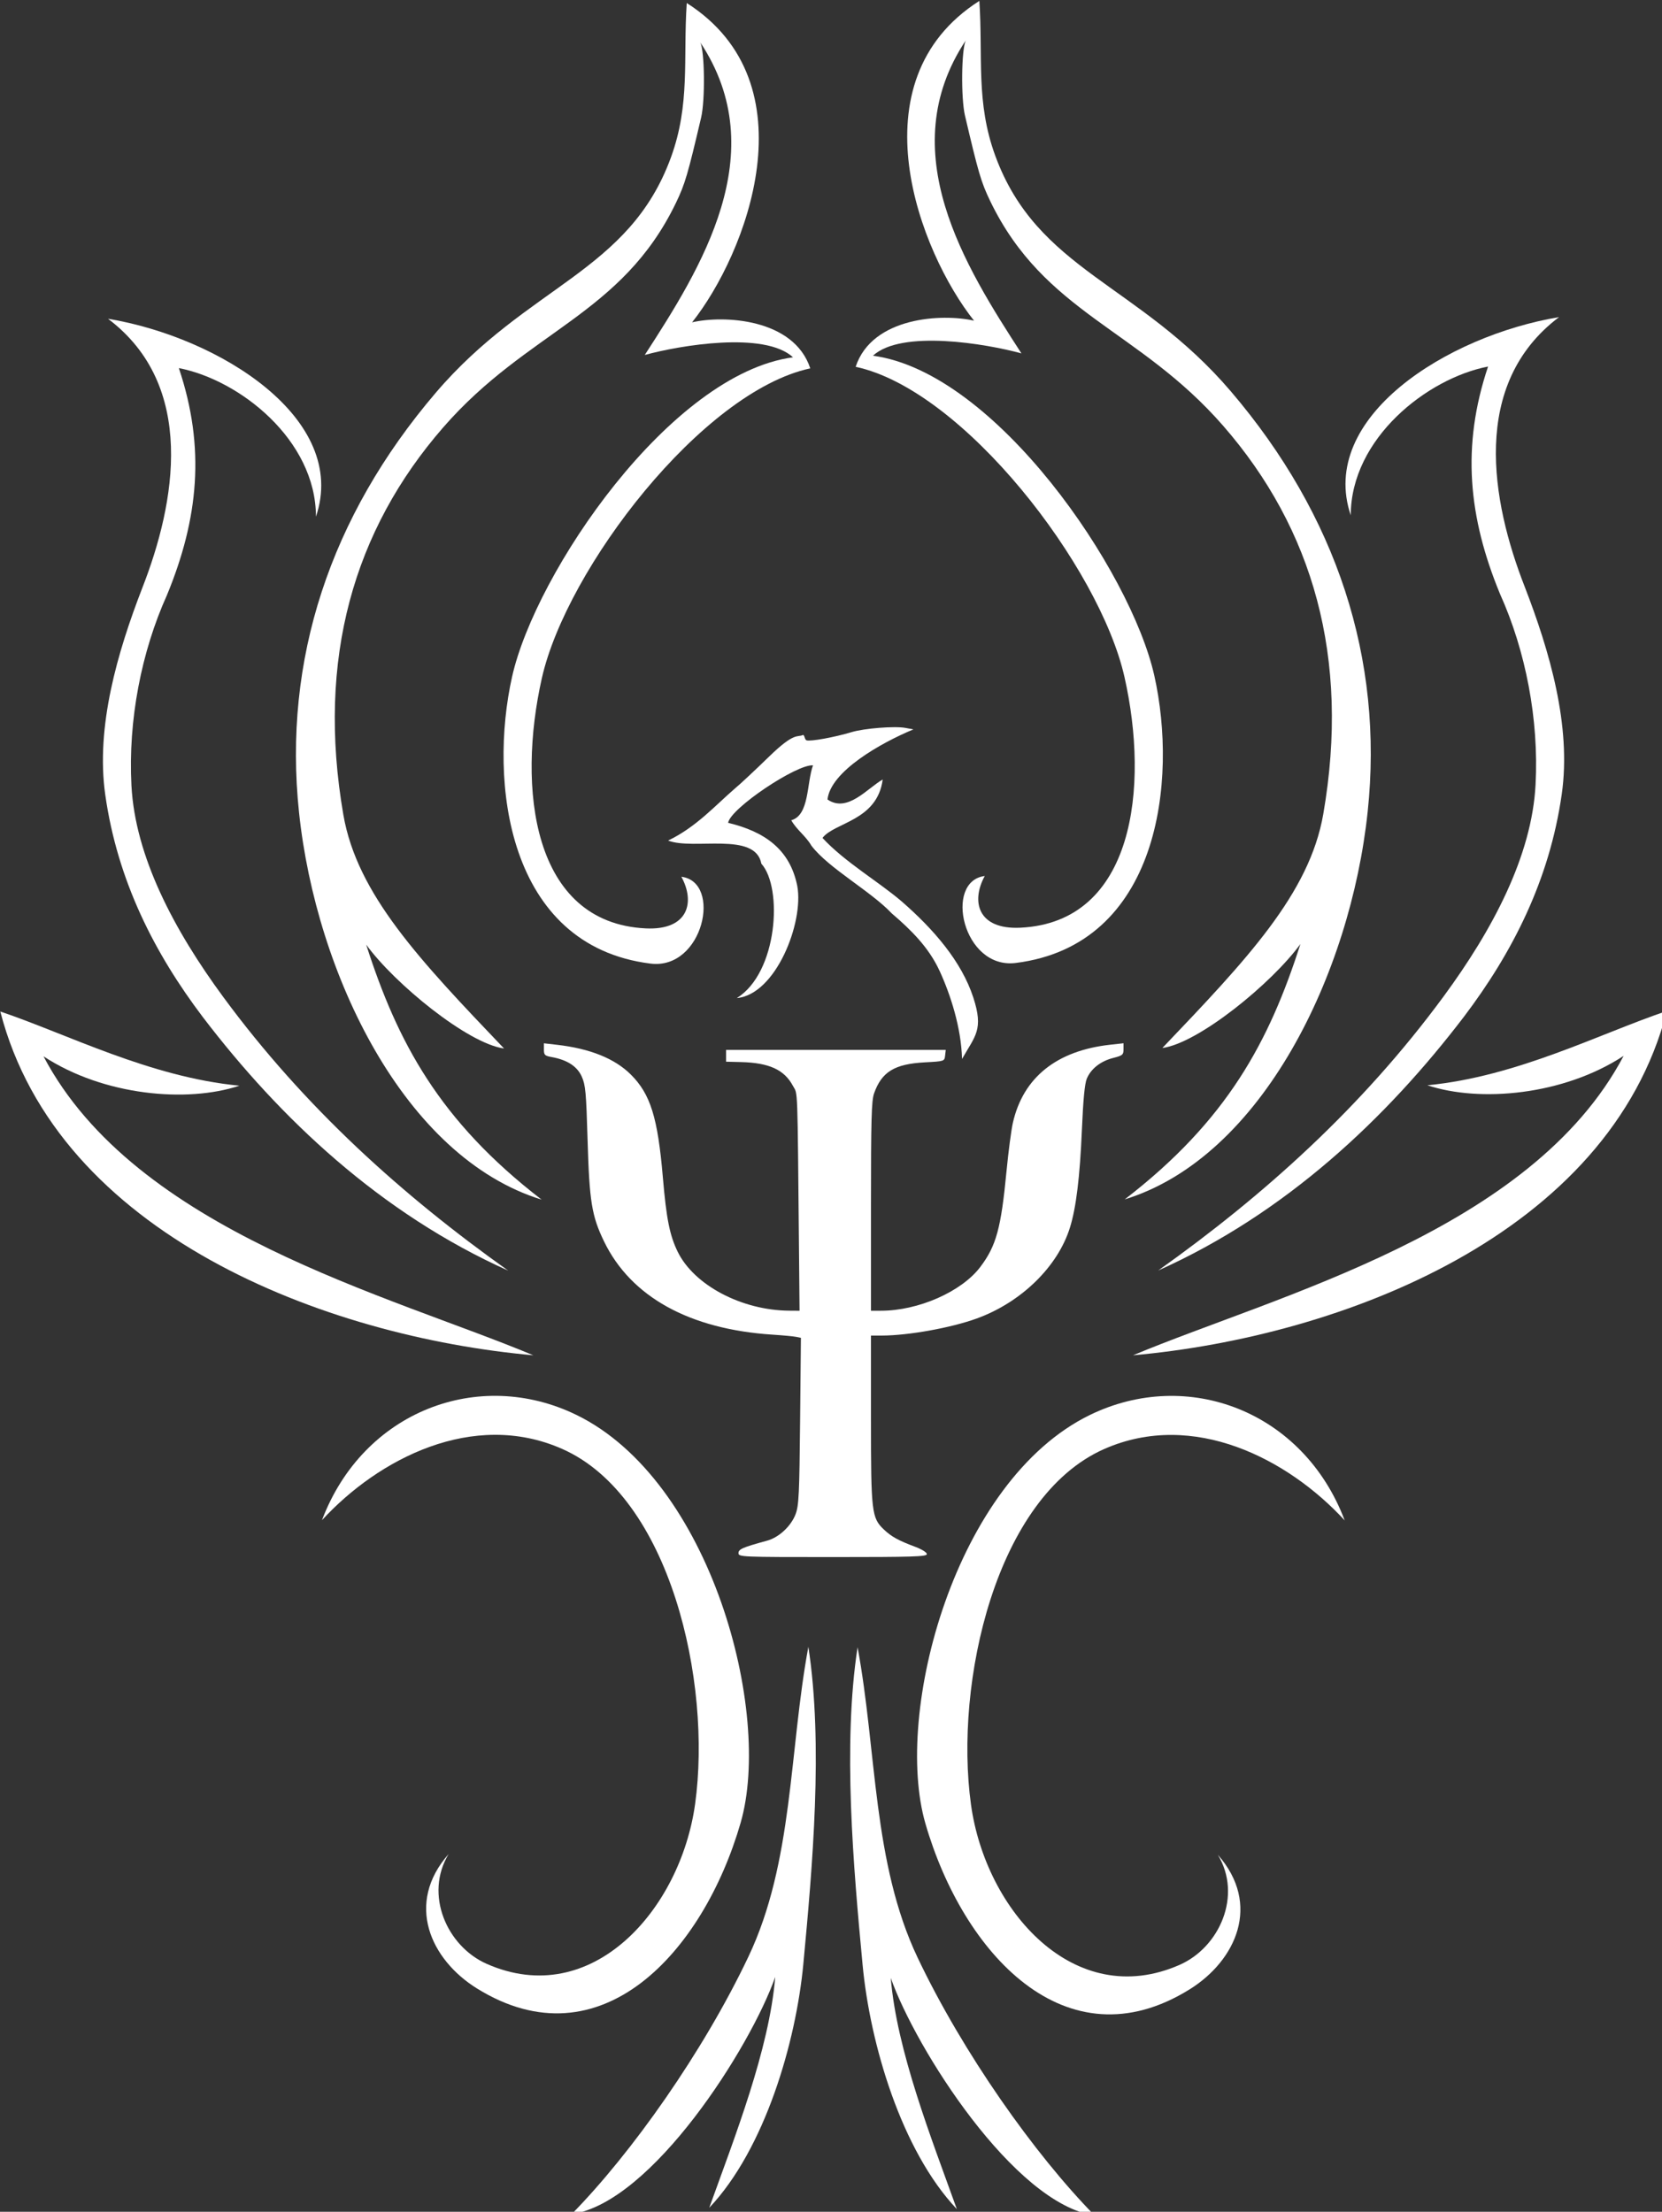 <?xml version="1.0" encoding="UTF-8" standalone="no"?>
<svg xmlns:dc="http://purl.org/dc/elements/1.1/" xmlns:cc="http://creativecommons.org/ns#" xmlns:rdf="http://www.w3.org/1999/02/22-rdf-syntax-ns#" xmlns:svg="http://www.w3.org/2000/svg" xmlns="http://www.w3.org/2000/svg" xmlns:sodipodi="http://sodipodi.sourceforge.net/DTD/sodipodi-0.dtd" xmlns:inkscape="http://www.inkscape.org/namespaces/inkscape" width="31.75mm" height="42.249mm" viewBox="0 0 31.75 42.249" version="1.1" id="svg62">
  <rect x="0" y="0" width="31.75" height="42.249" fill="#333333" stroke="none"/>
  <defs id="defs56"></defs>
  <g id="layer1" transform="translate(-31.041,-36.408)">
    <g id="g855" transform="matrix(0.19,0,0,0.19,25.149,29.497)" style="stroke-width:5.268">
      <path style="fill:#ffffff;stroke-width:5.268" d="m 112.287,201.932 c 1.507,9.813 0.419,22.062 -0.504,31.88 -0.742,7.886 -3.87,18.614 -9.461,24.522 2.559,-7.119 6.031,-15.907 6.634,-23.208 -2.478,7.058 -12.382,22.685 -20.467,23.846 6.038,-6.148 13.223,-16.313 17.765,-25.869 4.535,-9.541 4.088,-20.7 6.034,-31.171 z" id="path117"></path>
      <path style="fill:#ffffff;stroke-width:5.268" d="m 105.478,219.627 c -3.761,12.997 -14.085,24.357 -26.504,16.661 -4.684,-2.903 -7.244,-8.546 -2.852,-13.524 -2.475,4.079 -0.175,9.284 3.83,11.049 10.571,4.659 19.476,-5.456 20.948,-16.073 1.698,-12.249 -2.487,-30.905 -13.379,-35.706 -8.954,-3.947 -18.478,1.011 -24.137,7.171 4.15,-10.976 15.769,-15.355 25.568,-10.59 13.566,6.596 19.742,29.894 16.525,41.013 z" id="path115"></path>
      <path style="fill:#ffffff;stroke-width:5.268" d="m 31.041,138.066 c 6.755,2.278 15.025,6.593 24.042,7.458 -5.246,1.746 -13.638,1.018 -19.698,-2.951 9.274,17.587 34.823,24.017 49.25,30.055 -20.93,-1.873 -47.802,-12.129 -53.594,-34.563 z" id="path113"></path>
      <path style="fill:#ffffff;stroke-width:5.268" d="m 62.778,88.315 c -0.008,-7.729 -7.686,-13.755 -13.785,-14.934 2.692,8.012 1.972,15.14 -1.197,22.823 -2.568,5.687 -3.917,12.582 -3.569,19.157 0.378,7.132 4.285,14.525 9.24,21.257 8.161,11.09 17.991,19.928 28.643,27.5 -12.818,-5.746 -22.915,-15.273 -30.714,-25.502 -4.816,-6.366 -8.569,-13.656 -9.801,-22.329 -0.973,-6.851 1.222,-14.345 3.728,-20.82 3.345,-8.556 5.471,-20.323 -3.454,-27.047 11.258,1.875 24.234,10.074 20.91,19.895 z" id="path111"></path>
      <path style="fill:#ffffff;stroke-width:5.268" d="m 100.062,36.68 c 12.666,8.073 5.974,25.252 0.534,32.099 3.151,-0.73 10.227,-0.403 11.883,4.628 -10.85,2.33 -24.493,20.094 -26.987,31.141 -2.494,11.047 -0.989,24.607 10.444,25.161 4.283,0.207 4.988,-2.63 3.582,-5.191 4.127,0.512 2.217,9.398 -3.112,8.73 -14.435,-1.81 -16.265,-18.331 -13.907,-28.845 C 84.857,93.889 98.423,73.95 110.744,72.295 107.884,69.657 99.39,71.085 95.839,72.061 101.456,63.387 108.812,51.767 101.42,40.634 c 0.445,0.878 0.5,5.794 0.085,7.56 -1.332,5.665 -1.603,6.651 -2.531,8.573 -5.459,11.309 -14.89,12.806 -23.399,22.573 -8.989,10.319 -12.753,23.269 -10.041,38.953 1.382,7.991 7.691,14.623 16.155,23.49 -3.631,-0.482 -11.001,-6.504 -13.859,-10.437 3.13,9.777 7.346,17.709 17.636,25.633 -13.793,-4.253 -22.668,-22.668 -24.388,-38.909 -1.626,-15.348 3.114,-29.759 13.744,-42.209 9.255,-10.839 19.425,-12.102 23.646,-23.656 1.959,-5.363 1.218,-9.888 1.592,-15.525 z" id="path107"></path>
      <path style="fill:#ffffff;stroke-width:5.268" d="m 125.481,133.983 c -1.092,-2.38 -2.902,-4.149 -4.81,-5.781 -2.102,-2.235 -6.376,-4.55 -8.082,-6.814 -0.563,-0.976 -1.469,-1.569 -2.021,-2.55 1.837,-0.507 1.535,-3.721 2.185,-5.519 -1.611,-0.149 -8.316,4.326 -8.533,5.778 3.659,0.881 6.223,2.654 6.956,6.367 0.664,3.65 -2.152,10.894 -6.083,11.252 4.114,-2.541 4.646,-11.093 2.468,-13.512 -0.609,-3.268 -6.827,-1.326 -9.376,-2.325 2.826,-1.351 4.759,-3.546 6.713,-5.229 0.491,-0.402 2.059,-1.867 3.485,-3.254 2.517,-2.449 2.808,-1.875 3.33,-2.12 0.2,-0.094 0.177,0.458 0.393,0.527 0.411,0.13 2.813,-0.307 4.534,-0.826 1.266,-0.382 4.341,-0.623 5.402,-0.424 l 0.806,0.151 c -3.259,1.351 -8.326,4.212 -8.637,7.048 2.014,1.383 4.023,-1.154 5.551,-2.009 -0.555,4.166 -4.848,4.297 -6.054,5.871 2.206,2.403 5.651,4.402 7.966,6.388 3.229,2.812 6.017,6.038 7.198,9.661 1.054,3.234 0.198,3.826 -1.133,6.173 -0.085,-3.161 -1.165,-6.473 -2.257,-8.854 z" id="path104"></path>
      <path style="fill:#ffffff;stroke-width:19.91" d="m 442.396,762.178 c -5.695,37.089 -1.584,83.383 1.906,120.49 2.803,29.806 14.628,70.352 35.76,92.682 -9.67,-26.905 -22.794,-60.123 -25.074,-87.715 9.367,26.675 46.799,85.739 77.357,90.127 -22.82,-23.235 -49.975,-61.655 -67.145,-97.773 -17.141,-36.059 -15.452,-78.235 -22.805,-117.811 z" transform="scale(0.265)" id="path127"></path>
      <path style="fill:#ffffff;stroke-width:19.91" d="m 468.129,829.057 c 14.215,49.123 53.235,92.057 100.172,62.971 17.705,-10.971 27.381,-32.299 10.778,-51.115 9.354,15.417 0.663,35.089 -14.474,41.76 -39.954,17.608 -73.611,-20.622 -79.173,-60.749 -6.418,-46.296 9.4,-116.807 50.565,-134.951 33.841,-14.916 69.838,3.822 91.225,27.102 -15.684,-41.482 -59.6,-58.035 -96.637,-40.026 -51.273,24.931 -74.616,112.985 -62.455,155.009 z" transform="scale(0.265)" id="path125"></path>
      <path style="fill:#ffffff;stroke-width:19.91" d="m 749.465,520.795 c -25.53,8.611 -56.788,24.917 -90.867,28.189 19.826,6.598 51.546,3.846 74.449,-11.152 -35.05,66.47 -131.615,90.772 -186.143,113.594 79.104,-7.081 180.669,-45.841 202.561,-130.631 z" transform="scale(0.265)" id="path123"></path>
      <path style="fill:#ffffff;stroke-width:19.91" d="m 629.515,332.759 c 0.031,-29.211 29.05,-51.987 52.102,-56.442 -10.173,30.281 -7.452,57.223 4.525,86.262 9.705,21.495 14.806,47.552 13.49,72.404 -1.427,26.956 -16.196,54.897 -34.921,80.343 -30.844,41.914 -67.997,75.32 -108.256,103.936 48.445,-21.718 86.608,-57.723 116.086,-96.385 18.202,-24.062 32.388,-51.612 37.041,-84.394 3.676,-25.894 -4.619,-54.219 -14.09,-78.691 -12.641,-32.336 -20.68,-76.812 13.055,-102.227 -42.551,7.088 -91.592,38.075 -79.031,75.195 z" transform="scale(0.265)" id="path121"></path>
      <path style="fill:#ffffff;stroke-width:19.91" d="m 488.6,137.605 c -47.873,30.511 -22.581,95.439 -2.02,121.318 -11.91,-2.76 -38.652,-1.523 -44.912,17.492 41.007,8.807 92.573,75.946 101.998,117.699 9.426,41.753 3.738,93.003 -39.473,95.096 -16.186,0.784 -18.852,-9.94 -13.537,-19.619 -15.596,1.934 -8.38,35.52 11.762,32.994 54.558,-6.841 61.472,-69.283 52.561,-109.021 -8.912,-39.738 -60.183,-115.098 -106.75,-121.353 10.807,-9.968 42.912,-4.571 56.334,-0.881 -21.232,-32.784 -49.034,-76.705 -21.096,-118.779 -1.682,3.319 -1.891,21.899 -0.322,28.572 5.034,21.411 6.058,25.139 9.564,32.402 20.632,42.742 56.276,48.4 88.436,85.314 33.976,38.999 48.201,87.948 37.951,147.225 -5.223,30.203 -29.069,55.268 -61.059,88.781 13.725,-1.821 41.58,-24.582 52.379,-39.448 -11.83,36.953 -27.765,66.933 -66.656,96.882 52.129,-16.074 85.673,-85.675 92.174,-147.059 C 642.078,387.211 624.165,332.745 583.988,285.691 549.009,244.725 510.57,239.953 494.617,196.281 c -7.404,-20.268 -4.605,-37.371 -6.018,-58.676 z" transform="scale(0.265)" id="path102"></path>
      <path style="fill:#ffffff;stroke-width:5.268" d="m 105.261,192.519 c 0,-0.401 0.41,-0.58 2.875,-1.253 1.197,-0.327 2.417,-1.464 2.871,-2.676 0.323,-0.861 0.377,-1.993 0.449,-9.348 l 0.082,-8.369 -0.485,-0.099 c -0.267,-0.054 -1.328,-0.153 -2.358,-0.22 -8.361,-0.541 -14.256,-3.802 -16.952,-9.375 -1.237,-2.558 -1.474,-4.019 -1.654,-10.198 -0.14,-4.794 -0.207,-5.521 -0.584,-6.369 -0.46,-1.034 -1.46,-1.683 -3.027,-1.966 -0.696,-0.126 -0.78,-0.208 -0.78,-0.762 v -0.622 l 1.301,0.149 c 3.341,0.382 5.833,1.387 7.45,3.004 1.965,1.965 2.696,4.315 3.207,10.312 0.356,4.177 0.689,5.85 1.494,7.494 1.645,3.36 6.431,5.889 11.211,5.923 l 1.041,0.007 -0.052,-5.568 c -0.166,-17.618 -0.11,-16.097 -0.618,-17.047 -0.864,-1.616 -2.39,-2.315 -5.209,-2.386 l -1.509,-0.038 v -0.593 -0.593 h 11.044 11.044 l -0.066,0.572 c -0.066,0.571 -0.071,0.573 -2.043,0.679 -3.05,0.165 -4.335,0.953 -5.103,3.131 -0.256,0.726 -0.308,2.636 -0.308,11.357 v 10.484 h 1.002 c 3.767,0 8.116,-1.917 9.994,-4.406 1.603,-2.124 2.081,-3.876 2.634,-9.643 0.186,-1.946 0.474,-4.129 0.639,-4.852 1.043,-4.565 4.411,-7.256 9.822,-7.847 l 1.301,-0.142 v 0.605 c 0,0.553 -0.091,0.629 -1.051,0.875 -1.256,0.322 -2.225,1.085 -2.641,2.08 -0.209,0.499 -0.363,2.108 -0.491,5.109 -0.203,4.782 -0.578,7.852 -1.203,9.861 -1.223,3.931 -4.9,7.518 -9.37,9.14 -2.598,0.943 -6.891,1.715 -9.544,1.717 l -1.093,5.9e-4 v 8.391 c 0,9.363 0.067,9.937 1.295,11.103 0.763,0.724 1.46,1.109 3.163,1.746 0.665,0.249 1.162,0.562 1.162,0.732 0,0.253 -1.403,0.297 -9.47,0.297 -9.199,0 -9.47,-0.011 -9.47,-0.4 z" id="path88"></path>
    </g>
  </g>
</svg>

